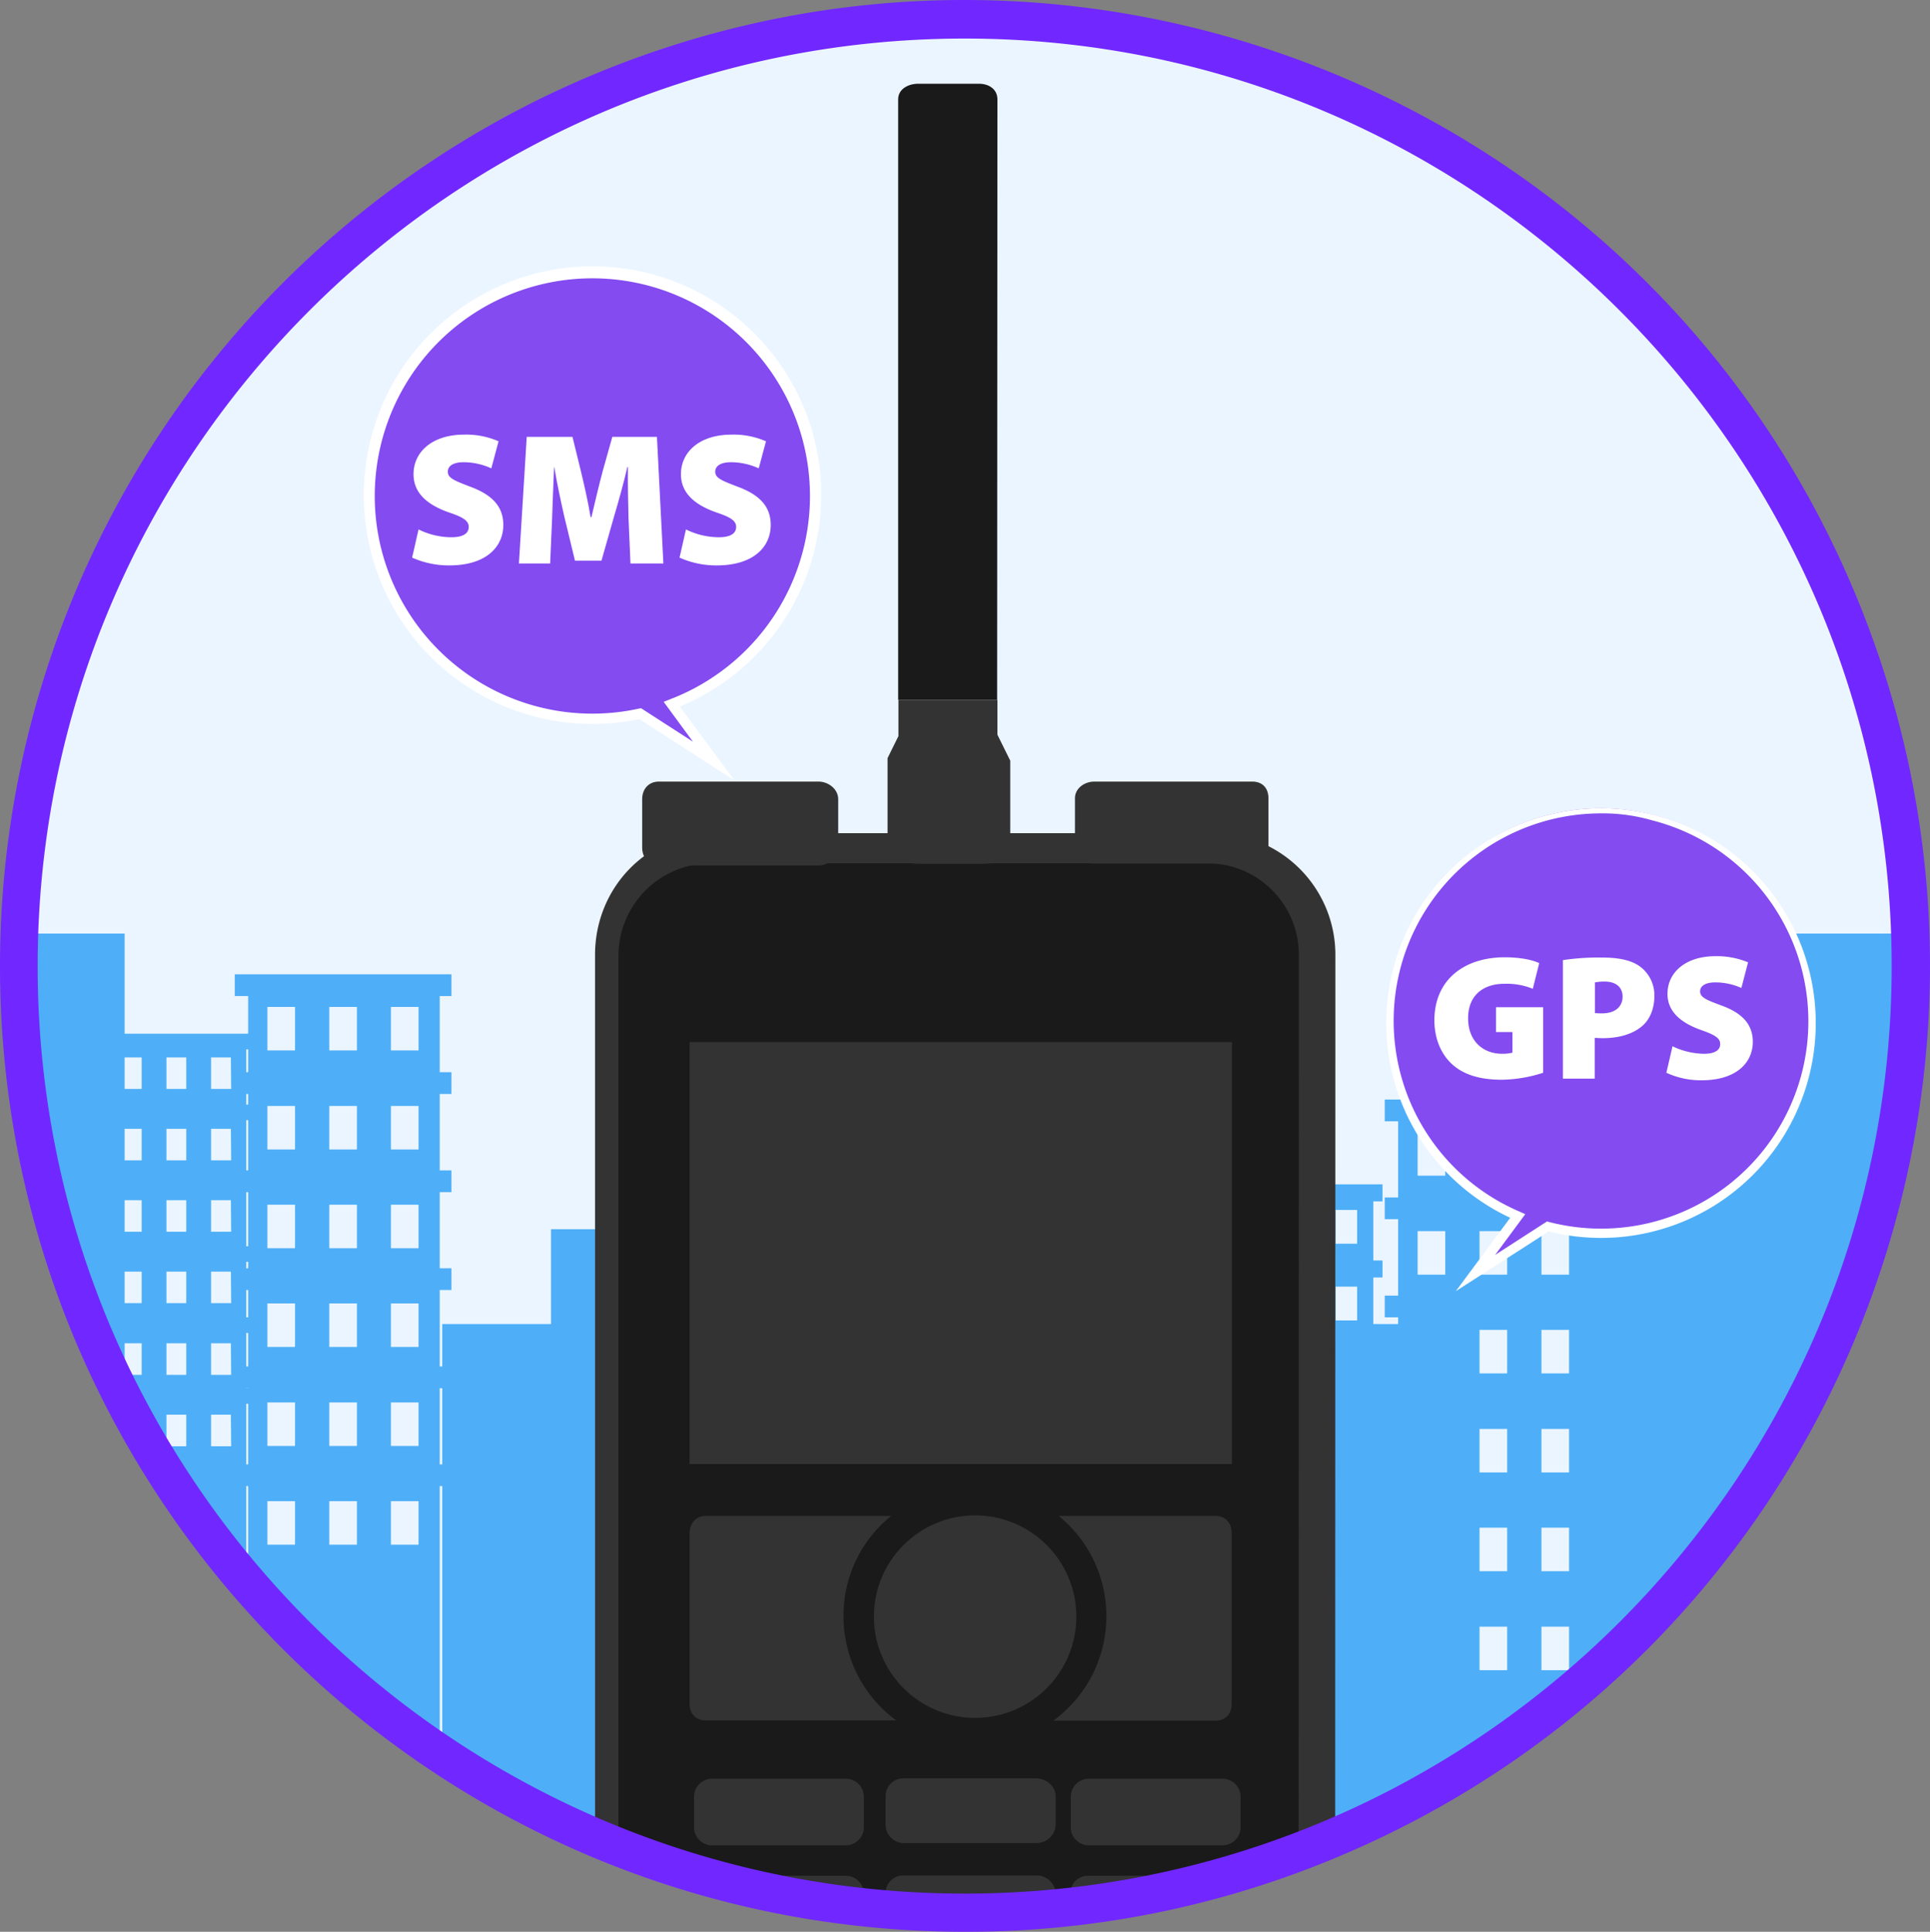 <svg xmlns="http://www.w3.org/2000/svg" xmlns:xlink="http://www.w3.org/1999/xlink" width="692.143" height="692.627" viewBox="0 0 692.143 692.627">
  <rect x="0" y="0" width="692.143" height="692.627" fill="#808080" stroke="none"/>
  <defs>
    <clipPath id="clip-path">
      <ellipse id="Ellipse_202" data-name="Ellipse 202" cx="338" cy="338.1" rx="338" ry="338.1" transform="translate(26.4 26.2)"/>
    </clipPath>
    <clipPath id="clip-path-2">
      <ellipse id="Ellipse_203" data-name="Ellipse 203" cx="335.9" cy="336" rx="335.9" ry="336" transform="translate(30.4 30.4)"/>
    </clipPath>
  </defs>
  <g id="Group_475" data-name="Group 475" transform="translate(-8840 10758)">
    <g id="Group_232" transform="translate(8819.7 -10777.974)">
      <g id="Group_463" data-name="Group 463" transform="translate(-28.461 -28.263)">
        <g id="Group_462" data-name="Group 462">
          <g id="Group_461" data-name="Group 461">
            <g id="Group_460" data-name="Group 460">
              <g id="Group_217" transform="translate(30.362 30.363)" clip-path="url(#clip-path)">
                <ellipse id="Ellipse_26" cx="444.5" cy="444.7" rx="444.5" ry="444.7" transform="translate(-179.3 -110.8)" fill="#ebf5ff"/>
              </g>
            </g>
          </g>
        </g>
      </g>
      <g id="Group_467" data-name="Group 467">
        <g id="Group_466" data-name="Group 466">
          <g id="Group_465" data-name="Group 465">
            <g id="Group_464" data-name="Group 464">
              <g id="Group_226" clip-path="url(#clip-path-2)">
                <rect id="Rectangle_136" width="369.9" height="199" transform="translate(178.9 494.7)" fill="#4eaff8"/>
                <rect id="Rectangle_137" width="94" height="286" transform="translate(585.8 386.7)" fill="#4eaff8"/>
                <rect id="Rectangle_138" width="95" height="286" transform="translate(641.8 354.7)" fill="#4eaff8"/>
                <rect id="Rectangle_139" width="95" height="197" transform="translate(-30 354.7)" fill="#4eaff8"/>
                <rect id="Rectangle_140" width="94" height="198" transform="translate(217.9 460.7)" fill="#4eaff8"/>
                <rect id="Rectangle_141" width="94" height="199" transform="translate(326.9 438.7)" fill="#4eaff8"/>
                <g id="Group_219">
                  <g id="Group_218">
                    <rect id="Rectangle_142" width="56.1" height="5.6" transform="translate(55.4 390.6)" fill="#4eaff8"/>
                    <rect id="Rectangle_143" width="56.1" height="5.6" transform="translate(55.4 416)" fill="#4eaff8"/>
                    <rect id="Rectangle_144" width="56.1" height="5.6" transform="translate(55.4 441.4)" fill="#4eaff8"/>
                    <rect id="Rectangle_145" width="56.1" height="5.6" transform="translate(55.4 466.8)" fill="#4eaff8"/>
                    <rect id="Rectangle_146" width="56.1" height="5.6" transform="translate(55.4 492.3)" fill="#4eaff8"/>
                    <rect id="Rectangle_147" width="56.1" height="5.6" transform="translate(55.4 517.7)" fill="#4eaff8"/>
                  </g>
                  <path id="Path_315" d="M58.9,393.4V595.3h49.7V393.4ZM71.1,538.5H64V527.2h7.1Zm0-25.6H64V501.6h7.1Zm0-25.7H64V475.9h7.1Zm0-25.6H64V450.3h7.1Zm0-25.6H64V424.7h7.1Zm0-25.6H64V399.1h7.1Zm16,128.1H80V527.2h7.1Zm0-25.6H80V501.6h7.1Zm0-25.7H80V475.9h7.1Zm0-25.6H80V450.3h7.1Zm0-25.6H80V424.7h7.1Zm0-25.6H80V399.1h7.1Zm16.1,128.1H96V527.2h7.1l.1,11.3Zm0-25.6H96V501.6h7.1l.1,11.3Zm0-25.7H96V475.9h7.1l.1,11.3Zm0-25.6H96V450.3h7.1l.1,11.3Zm0-25.6H96V424.7h7.1l.1,11.3Zm0-25.6H96V399.1h7.1l.1,11.3Z" fill="#4eaff8"/>
                </g>
                <g id="Group_221">
                  <g id="Group_220">
                    <rect id="Rectangle_148" width="77.7" height="7.8" transform="translate(104.5 369.3)" fill="#4eaff8"/>
                    <rect id="Rectangle_149" width="77.7" height="7.8" transform="translate(104.5 404.4)" fill="#4eaff8"/>
                    <rect id="Rectangle_150" width="77.7" height="7.8" transform="translate(104.5 439.6)" fill="#4eaff8"/>
                    <rect id="Rectangle_151" width="77.7" height="7.8" transform="translate(104.5 474.7)" fill="#4eaff8"/>
                    <rect id="Rectangle_152" width="77.7" height="7.8" transform="translate(104.5 509.9)" fill="#4eaff8"/>
                    <rect id="Rectangle_153" width="77.7" height="7.8" transform="translate(104.5 545)" fill="#4eaff8"/>
                  </g>
                  <path id="Path_316" d="M109.3,373.2V652.5H178V373.2Zm16.8,200.6h-9.9V558.2h9.9Zm0-35.4h-9.9V522.8h9.9v15.6Zm0-35.5h-9.9V487.3h9.9v15.6Zm0-35.4h-9.9V451.9h9.9v15.6Zm0-35.4h-9.9V416.5h9.9Zm0-35.5h-9.9V381h9.9v15.6Zm22.2,177.2h-9.9V558.2h9.9Zm0-35.4h-9.9V522.8h9.9Zm0-35.5h-9.9V487.3h9.9Zm0-35.4h-9.9V451.9h9.9Zm0-35.4h-9.9V416.5h9.9Zm0-35.5h-9.9V381h9.9Zm22.1,177.2h-9.9V558.2h9.9Zm0-35.4h-9.9V522.8h9.9Zm0-35.5h-9.9V487.3h9.9Zm0-35.4h-9.9V451.9h9.9Zm0-35.4h-9.9V416.5h9.9Zm0-35.5h-9.9V381h9.9Z" fill="#4eaff8"/>
                </g>
                <g id="Group_223">
                  <g id="Group_222">
                    <rect id="Rectangle_154" width="77.7" height="7.8" transform="translate(516.9 414.2)" fill="#4eaff8"/>
                    <rect id="Rectangle_155" width="77.7" height="7.8" transform="translate(516.9 449.3)" fill="#4eaff8"/>
                    <rect id="Rectangle_156" width="77.7" height="7.8" transform="translate(516.9 484.5)" fill="#4eaff8"/>
                    <rect id="Rectangle_157" width="77.7" height="7.8" transform="translate(516.9 519.6)" fill="#4eaff8"/>
                    <rect id="Rectangle_158" width="77.7" height="7.8" transform="translate(516.9 554.8)" fill="#4eaff8"/>
                    <rect id="Rectangle_159" width="77.7" height="7.8" transform="translate(516.9 590)" fill="#4eaff8"/>
                  </g>
                  <path id="Path_317" d="M521.7,418.1V697.4h68.7V418.1Zm16.9,200.7h-9.9V603.2h9.9Zm0-35.5h-9.9V567.7h9.9Zm0-35.4h-9.9V532.3h9.9Zm0-35.5h-9.9V496.8h9.9Zm0-35.4h-9.9V461.4h9.9Zm0-35.5h-9.9V425.9h9.9Zm22.2,177.3h-9.9V603.2h9.9Zm0-35.5h-9.9V567.7h9.9Zm0-35.4h-9.9V532.3h9.9Zm0-35.5h-9.9V496.8h9.9Zm0-35.4h-9.9V461.4h9.9Zm0-35.5h-9.9V425.9h9.9ZM583,618.8h-9.9V603.2H583Zm0-35.5h-9.9V567.7H583Zm0-35.4h-9.9V532.3H583Zm0-35.5h-9.9V496.8H583Zm0-35.4h-9.9V461.4H583Zm0-35.5h-9.9V425.9H583Z" fill="#4eaff8"/>
                </g>
                <g id="Group_225">
                  <g id="Group_224">
                    <rect id="Rectangle_160" width="60.3" height="6.1" transform="translate(455.8 444.6)" fill="#4eaff8"/>
                    <rect id="Rectangle_161" width="60.3" height="6.1" transform="translate(455.8 471.9)" fill="#4eaff8"/>
                    <rect id="Rectangle_162" width="60.3" height="6.1" transform="translate(455.8 499.2)" fill="#4eaff8"/>
                    <rect id="Rectangle_163" width="60.3" height="6.1" transform="translate(455.8 526.5)" fill="#4eaff8"/>
                    <rect id="Rectangle_164" width="60.3" height="6.1" transform="translate(455.8 553.8)" fill="#4eaff8"/>
                    <rect id="Rectangle_165" width="60.3" height="6.1" transform="translate(455.8 581.1)" fill="#4eaff8"/>
                  </g>
                  <path id="Path_318" d="M459.5,447.7V664.5h53.3V447.7Zm13.1,155.7h-7.7V591.3h7.7Zm0-27.5h-7.7V563.8h7.7Zm0-27.5h-7.7V536.3h7.7Zm0-27.5h-7.7V508.8h7.7Zm0-27.5h-7.7V481.3h7.7Zm0-27.5h-7.7V453.8h7.7Zm17.2,137.5h-7.7V591.3h7.7Zm0-27.5h-7.7V563.8h7.7Zm0-27.5h-7.7V536.3h7.7Zm0-27.5h-7.7V508.8h7.7Zm0-27.5h-7.7V481.3h7.7Zm0-27.5h-7.7V453.8h7.7ZM507,603.4h-7.7V591.3H507Zm0-27.5h-7.7V563.8H507Zm0-27.5h-7.7V536.3H507Zm0-27.5h-7.7V508.8H507Zm0-27.5h-7.7V481.3H507Zm0-27.5h-7.7V453.8H507Z" fill="#4eaff8"/>
                </g>
              </g>
            </g>
          </g>
        </g>
      </g>
      <g id="Group_471" data-name="Group 471">
        <g id="Group_470" data-name="Group 470">
          <g id="Group_469" data-name="Group 469">
            <g id="Group_468" data-name="Group 468">
              <g id="Group_229" clip-path="url(#clip-path-2)">
                <path id="Path_319" d="M499.1,804.4a43.169,43.169,0,0,1-43.3,43.2H276.5c-24.1,0-42.8-19.2-42.8-43.2V362.3c0-24.1,18.8-43.6,42.8-43.6H455.6a43.617,43.617,0,0,1,43.6,43.5h0l-.1,442.2Z" fill="#333"/>
                <path id="Path_320" d="M486,804.6a32.735,32.735,0,0,1-32.6,32.9H275.1a33.141,33.141,0,0,1-33-32.9V362.4a33.141,33.141,0,0,1,33-32.9H453.5a32.8,32.8,0,0,1,32.6,32.9L486,804.6Z" fill="#1a1a1a"/>
                <path id="Path_321" d="M320.9,323.9c0,3.6-3.5,6.4-7.1,6.4H256.6c-3.6,0-6-2.8-6-6.4V306.5c0-3.6,2.3-6.3,6-6.3h57.2c3.6,0,7.1,2.7,7.1,6.3Z" fill="#333"/>
                <path id="Path_322" d="M475.2,323.6c0,3.6-2.2,6-5.8,6H412.8c-3.6,0-7-2.3-7-6V306.2c0-3.6,3.4-6,7-6h56.6c3.6,0,5.8,2.3,5.8,6Z" fill="#333"/>
                <rect id="Rectangle_166" width="194.5" height="151.3" transform="translate(267.6 393.6)" fill="#333"/>
                <g id="Group_227">
                  <path id="Path_323" d="M378,270.9H342.5v13l-3.9,7.9v31.9c0,3.6,7.4,6,11,6h21.8c3.6,0,11.2-.2,11.2-3.8V292.7l-4.6-9.3Z" fill="#333"/>
                  <path id="Path_324" d="M378,55.6c0-3.6-3-5.6-6.6-5.6H349.6c-3.6,0-7.2,1.9-7.2,5.6V270.9h35.5L378,55.6Z" fill="#1a1a1a"/>
                </g>
                <g id="Group_228">
                  <path id="Path_325" d="M322.8,599.4a45.761,45.761,0,0,1,17.1-35.9H273.4c-3.6,0-5.8,2.7-5.8,6.3v61c0,3.6,2.2,6,5.8,6h68.3A46.279,46.279,0,0,1,322.8,599.4Z" fill="#333"/>
                  <path id="Path_326" d="M456.3,563.5H400a46.372,46.372,0,0,1,6.6,65.3,50.266,50.266,0,0,1-8.5,8.1h58.1c3.6,0,5.8-2.4,5.8-6v-61C462.1,566.2,459.9,563.5,456.3,563.5Z" fill="#333"/>
                </g>
                <circle id="Ellipse_29" cx="36.3" cy="36.3" r="36.3" transform="translate(333.7 563.3)" fill="#333"/>
                <path id="Path_327" d="M330.1,675.1a6.487,6.487,0,0,1-6.5,6.5H275.7a6.487,6.487,0,0,1-6.5-6.5h0V664.2a6.487,6.487,0,0,1,6.5-6.5h47.9a6.487,6.487,0,0,1,6.5,6.5h0Z" fill="#333"/>
                <path id="Path_328" d="M398.9,674.1a6.9,6.9,0,0,1-7,6.7H344.4a6.6,6.6,0,0,1-6.5-6.7v-10a6.36,6.36,0,0,1,6.2-6.5h47.8c3.7,0,7,2.9,7,6.5v10Z" fill="#333"/>
                <path id="Path_329" d="M465.2,675.1a6.487,6.487,0,0,1-6.5,6.5H410.8a6.487,6.487,0,0,1-6.5-6.5V664.2a6.487,6.487,0,0,1,6.5-6.5h47.9a6.487,6.487,0,0,1,6.5,6.5Z" fill="#333"/>
                <path id="Path_330" d="M330.1,709.8a6.487,6.487,0,0,1-6.5,6.5H275.7a6.487,6.487,0,0,1-6.5-6.5h0V699a6.487,6.487,0,0,1,6.5-6.5h47.9a6.487,6.487,0,0,1,6.5,6.5h0Z" fill="#333"/>
                <path id="Path_331" d="M398.9,709.3c0,3.6-3.4,6.3-6.8,6.3h-48a6.146,6.146,0,0,1-6.2-6.1V698.9a6.277,6.277,0,0,1,6.1-6.5h48.1a6.816,6.816,0,0,1,6.8,6.5Z" fill="#333"/>
                <path id="Path_332" d="M465.2,709.1a6.277,6.277,0,0,1-6.1,6.5H410.6a6.359,6.359,0,0,1-6.4-6.3V698.9a6.213,6.213,0,0,1,6.2-6.4h48.5a6.3,6.3,0,0,1,6.3,6.1v10.5Z" fill="#333"/>
                <path id="Path_333" d="M330.1,744.1a6.325,6.325,0,0,1-6.6,6.2H275.6a6.235,6.235,0,0,1-6.4-6V733.1a6.665,6.665,0,0,1,6.4-6.8h47.9a6.766,6.766,0,0,1,6.6,6.8Z" fill="#333"/>
                <path id="Path_334" d="M398.1,744.1c0,3.6-3.4,6.2-7,6.2H343.2c-3.6,0-5.3-2.6-5.3-6.2V733.2c0-3.6,1.7-6.8,5.3-6.8h47.9a7.191,7.191,0,0,1,7,6.8Z" fill="#333"/>
                <path id="Path_335" d="M465.2,744.1a6.413,6.413,0,0,1-6.7,6.2H410.6a6.169,6.169,0,0,1-6.4-6V733.1a6.665,6.665,0,0,1,6.4-6.8h47.9a6.921,6.921,0,0,1,6.7,6.8v11Z" fill="#333"/>
                <path id="Path_336" d="M330.9,779.1a6.852,6.852,0,0,1-6.8,6.7H275.8a6.9,6.9,0,0,1-6.7-6.7V768.5c0-3.6,3.1-5.8,6.7-5.8h48.3c3.6,0,6.8,2.2,6.8,5.8Z" fill="#333"/>
                <path id="Path_337" d="M398.9,779.2a7.033,7.033,0,0,1-7,6.7H344.4a6.573,6.573,0,0,1-6.5-6.6V769.2a6.213,6.213,0,0,1,6.2-6.4h47.8c3.7,0,7,2.8,7,6.4v10Z" fill="#333"/>
                <path id="Path_338" d="M465.2,780.1a6.487,6.487,0,0,1-6.5,6.5H410.8a6.487,6.487,0,0,1-6.5-6.5V769.2a6.487,6.487,0,0,1,6.5-6.5h47.9a6.487,6.487,0,0,1,6.5,6.5Z" fill="#333"/>
              </g>
            </g>
          </g>
        </g>
      </g>
    </g>
    <g id="Group_233" transform="translate(8819.7 -10777.974)">
      <path id="Path_343" d="M366.3,712.6C175,712.5,20.2,557.3,20.3,366.1A346.444,346.444,0,0,1,231.5,47.4c176.1-74.5,379.3,8,453.6,184.2s-8,379.4-184.2,453.8h0A343.7,343.7,0,0,1,366.3,712.6Zm0-678.8C182.9,33.8,33.8,183,33.8,366.4S182.9,698.9,366.3,698.9,698.7,549.7,698.7,366.4,549.5,33.8,366.3,33.8Z" fill="#7127ff"/>
    </g>
    <g id="Group_234" transform="translate(8819.7 -10777.974)">
      <g id="Group_472" data-name="Group 472">
        <g id="Group_230">
          <path id="Path_339" d="M312.9,197.5a80.15,80.15,0,1,0-80.1,80.2,81.144,81.144,0,0,0,17-1.8l26.4,17-15-20.4A80.247,80.247,0,0,0,312.9,197.5Z" fill="#844bf0"/>
          <path id="Path_340" d="M283.7,299.8l-34.1-22a82.039,82.039,0,1,1,63.5-97.1,78.513,78.513,0,0,1,1.7,16.8,82.014,82.014,0,0,1-50.7,75.8Zm-33.5-25.9,18.6,12-10.5-14.3,2.3-.9a78.04,78.04,0,1,0-11,3.3Z" fill="#fff"/>
        </g>
      </g>
      <path id="Path_344" d="M170.4,209.8a26.937,26.937,0,0,0,11.8,2.8c4.2,0,6.2-1.4,6.2-3.7,0-2.2-2-3.5-7.1-5.2-7.7-2.7-12.7-6.9-12.7-13.7,0-8,6.7-14.2,18.2-14.2a29.04,29.04,0,0,1,12.3,2.4l-2.6,9.7a24.214,24.214,0,0,0-9.9-2.2c-3.7,0-5.7,1.3-5.7,3.4,0,2.3,2.4,3.2,8.1,5.4,8.1,3,11.8,7.3,11.8,13.7,0,7.8-6.1,14.5-19.4,14.5a32.242,32.242,0,0,1-13.3-2.8Z" fill="#fff"/>
      <path id="Path_345" d="M245.7,205.7c-.1-5.2-.3-11.2-.2-18.3h-.2c-1.4,6-3.3,12.8-4.8,17.8L236,221h-9.5l-3.8-15.7c-1.1-4.9-2.6-11.6-3.6-17.8H219c-.3,6.4-.5,13.1-.7,18.3l-.7,16.2H206.4l2.8-45.4h16.4l3,12.2c1.2,5,2.6,11.1,3.5,16.6h.3c1.3-5.5,2.8-11.9,4.1-16.7l3.4-12.1h16l2.3,45.4H246.4Z" fill="#fff"/>
      <path id="Path_346" d="M266.3,209.8a26.937,26.937,0,0,0,11.8,2.8c4.2,0,6.2-1.4,6.2-3.7,0-2.2-2-3.5-7.1-5.2-7.7-2.7-12.7-6.9-12.7-13.7,0-8,6.7-14.2,18.2-14.2a29.04,29.04,0,0,1,12.3,2.4l-2.6,9.7a24.214,24.214,0,0,0-9.9-2.2c-3.7,0-5.7,1.3-5.7,3.4,0,2.3,2.4,3.2,8.1,5.4,8.1,3,11.8,7.3,11.8,13.7,0,7.8-6.1,14.5-19.4,14.5a32.242,32.242,0,0,1-13.3-2.8Z" fill="#fff"/>
    </g>
    <g id="Group_473" data-name="Group 473" transform="translate(8819.7 -10777.974)">
      <g id="Group_231">
        <path id="Path_341" d="M594.4,309.8a76.086,76.086,0,0,0-29.8,146.1l-15.1,20.4,26-16.7a76.085,76.085,0,1,0,18.9-149.8Z" fill="#844bf0"/>
        <path id="Path_342" d="M542.4,482.9l19.5-26.3a77.017,77.017,0,1,1,13.8,4.9Zm52-171.3a74.382,74.382,0,0,0-29.1,142.8l2,.9-10.8,14.6,18.6-12,.7.2a74.339,74.339,0,1,0,37-144A63.821,63.821,0,0,0,594.4,311.6Z" fill="#fff"/>
      </g>
      <g id="Group_235">
        <path id="Path_347" d="M573.7,404.6a49.938,49.938,0,0,1-14.8,2.5c-8.5,0-14.2-2.1-18.1-5.8-4-3.8-6.1-9.4-6.1-15.6.1-14.9,11.2-22.5,25.2-22.5,5.8,0,10.2,1,12.4,2.1l-2.3,9.2a24.786,24.786,0,0,0-10.2-1.8c-7.1,0-13,3.7-13,12.4,0,8,5.2,12.7,12.3,12.7a14.723,14.723,0,0,0,3.6-.4V390h-5.9v-8.9h16.9v23.5Z" fill="#fff"/>
        <path id="Path_348" d="M580.9,364.2a84.671,84.671,0,0,1,14.2-.9c6.2,0,10.6,1.1,13.6,3.4a12.835,12.835,0,0,1,4.9,10.4c0,4.3-1.5,8.2-4.2,10.6-3.5,3.1-8.6,4.5-14.4,4.5-1.1,0-2.1-.1-2.8-.1v14.6H580.8V364.2Zm11.4,19a22.6,22.6,0,0,0,2.6.1c4.5,0,7.3-2.3,7.3-6,0-3.2-2.2-5.4-6.5-5.4a18.7,18.7,0,0,0-3.4.3v11Z" fill="#fff"/>
        <path id="Path_349" d="M620.1,395.1a27.136,27.136,0,0,0,11.2,2.7c4,0,5.9-1.3,5.9-3.5,0-2.1-1.9-3.3-6.8-5-7.3-2.6-12.1-6.6-12.1-13,0-7.6,6.4-13.5,17.2-13.5a29.327,29.327,0,0,1,11.7,2.2l-2.4,9.2a22.977,22.977,0,0,0-9.4-2c-3.5,0-5.4,1.3-5.4,3.2,0,2.2,2.3,3.1,7.7,5.1,7.7,2.8,11.2,7,11.2,13,0,7.4-5.8,13.8-18.4,13.8a29.542,29.542,0,0,1-12.6-2.7Z" fill="#fff"/>
      </g>
    </g>
  </g>
</svg>
